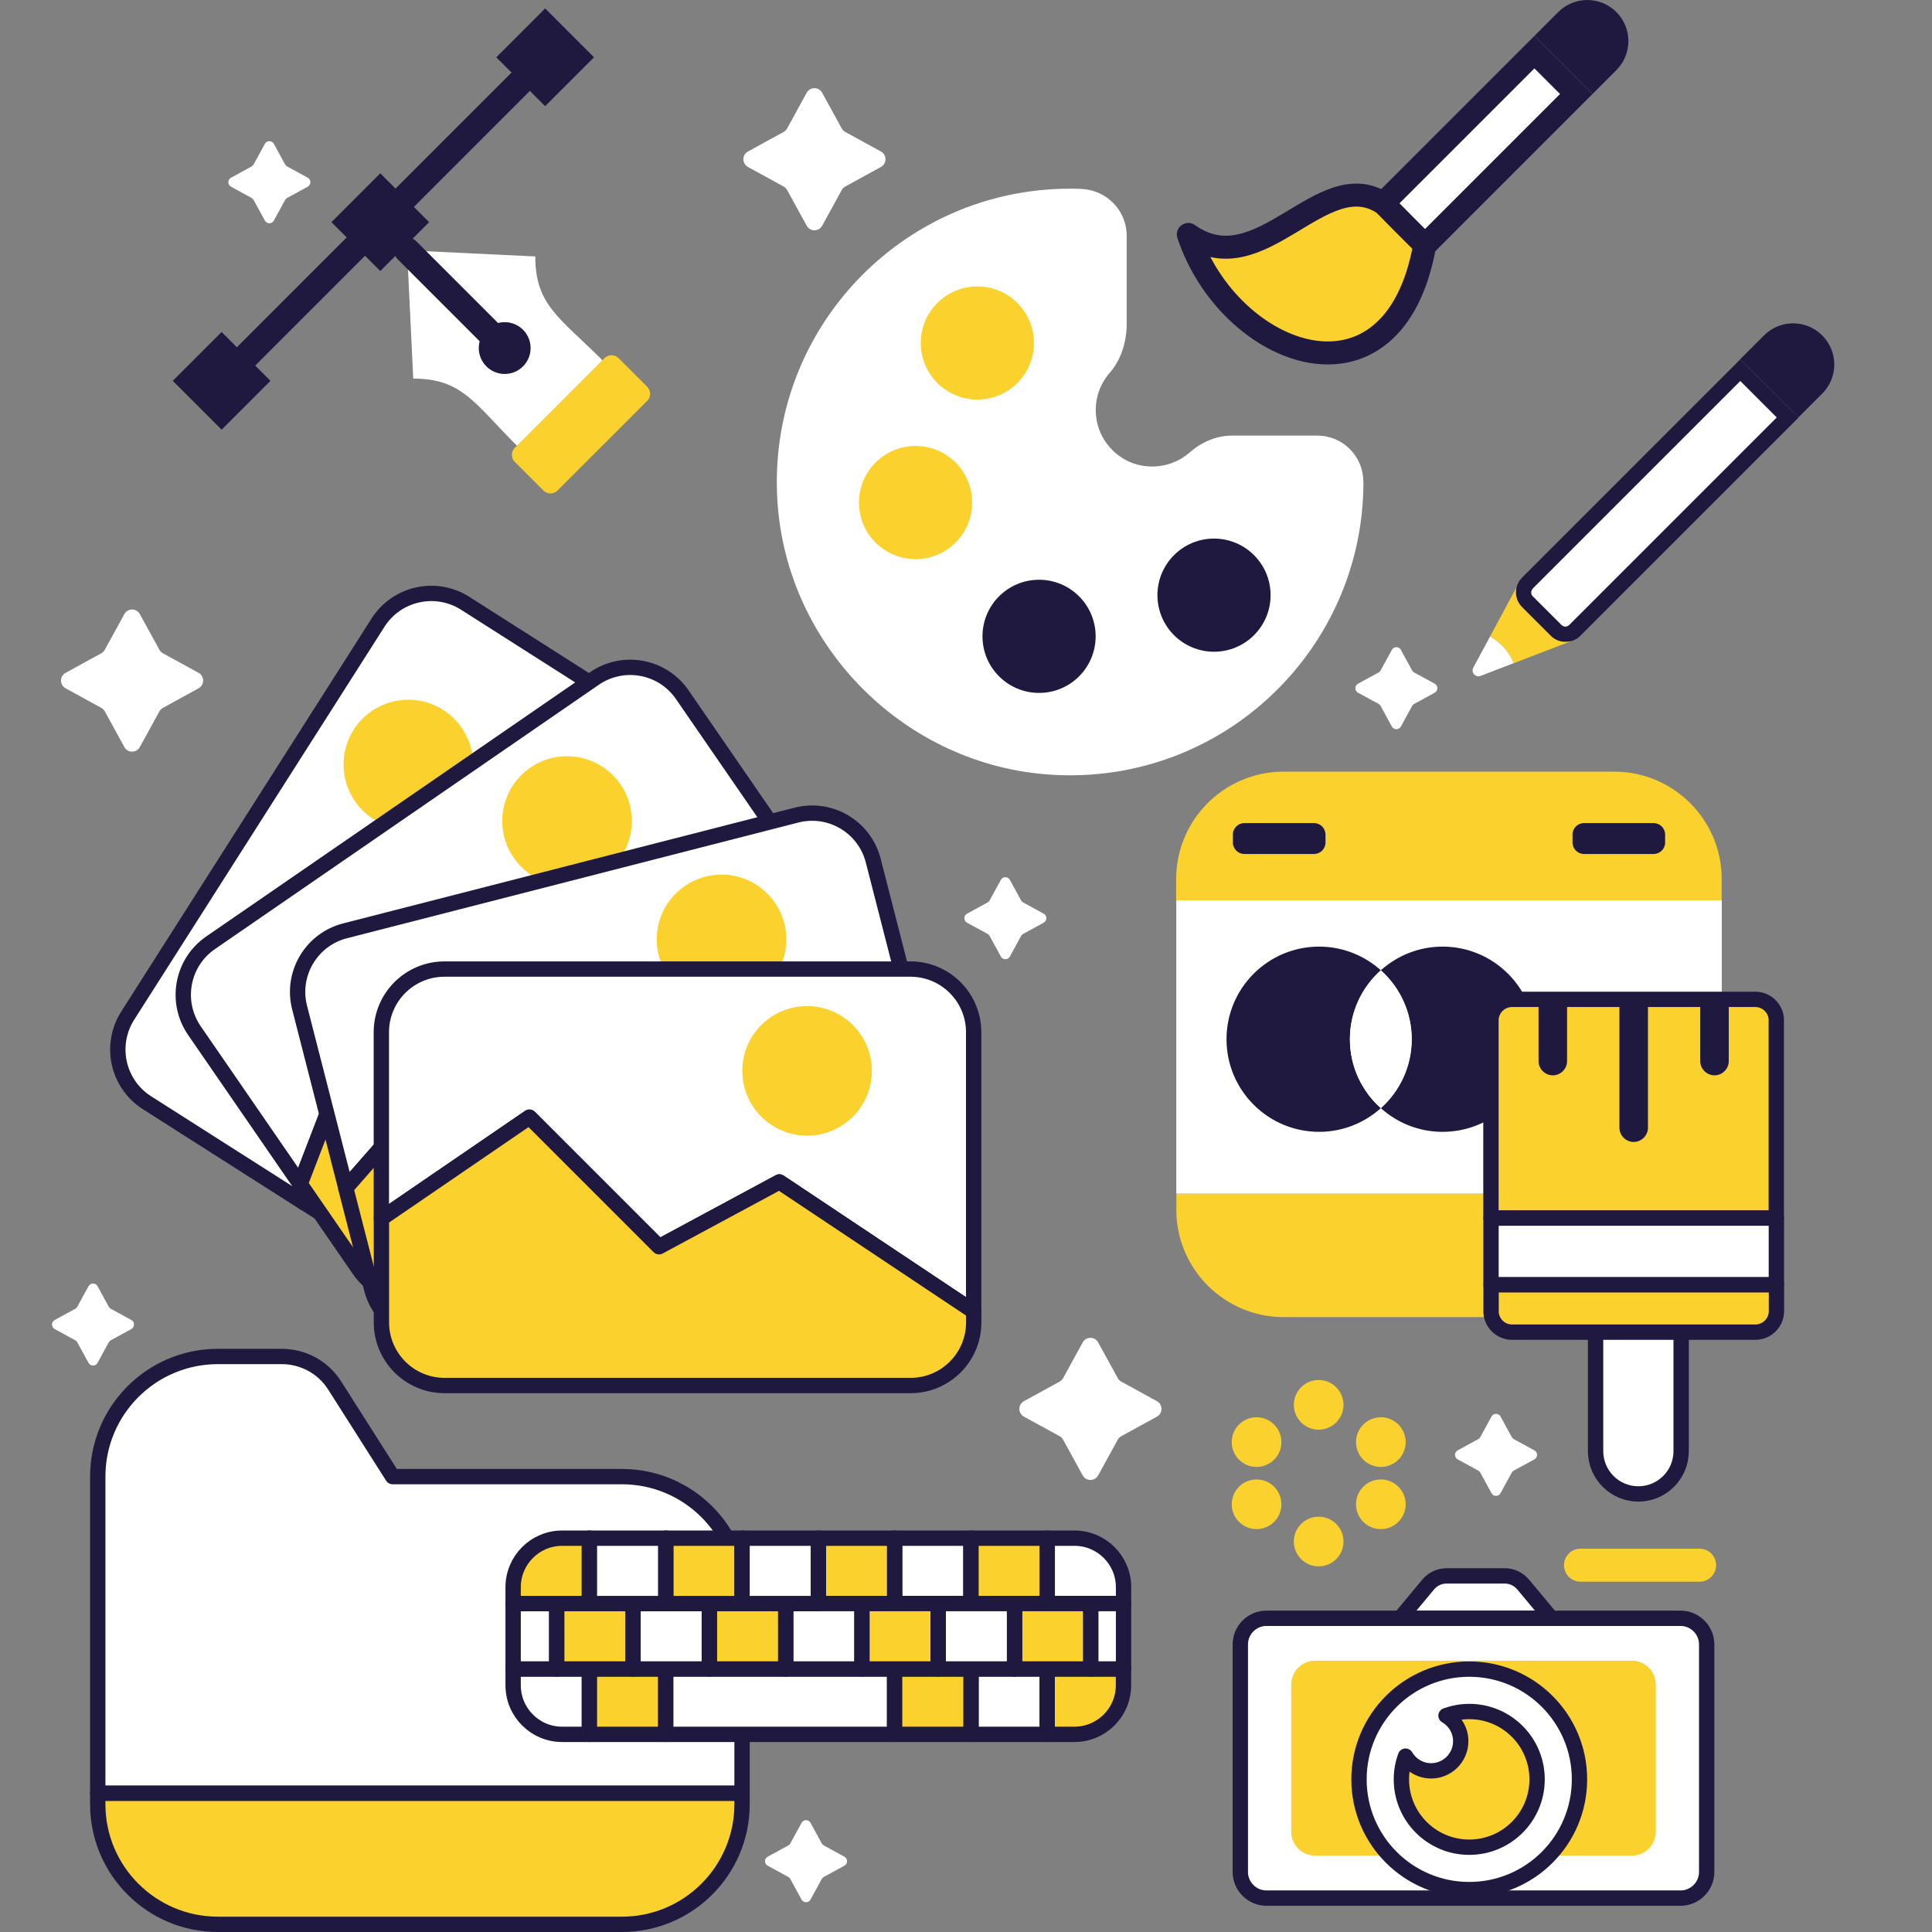 <svg width="252" height="252" viewBox="0 0 252 252" fill="none" xmlns="http://www.w3.org/2000/svg">
    <rect x="0" y="0" width="252" height="252" fill="#808080" stroke="none"/>
    <g clip-path="url(#clip0_175_918)">
        <g clip-path="url(#clip1_175_918)">
            <path
                d="M177.82 62.8C177.82 59.5 175.14 56.82 171.84 56.82H160.68C158.61 56.82 156.69 57.69 155.13 59.05C153.57 60.41 151.31 61.16 148.93 60.73C145.98 60.2 143.58 57.8 143.05 54.85C142.62 52.47 143.33 50.26 144.73 48.65C146.26 46.89 146.96 44.56 146.96 42.22V30.75C146.96 27.44 144.32 24.76 141.01 24.64C140.54 24.62 140.06 24.61 139.58 24.61C117.64 24.61 100.02 43.07 101.4 65.31C102.58 84.36 118.09 99.87 137.14 101.05C159.38 102.43 177.84 84.8 177.84 62.87V62.81L177.82 62.8Z"
                fill="white" />
            <path
                d="M127.48 52.12C131.556 52.12 134.86 48.816 134.86 44.74C134.86 40.664 131.556 37.36 127.48 37.36C123.404 37.36 120.1 40.664 120.1 44.74C120.1 48.816 123.404 52.12 127.48 52.12Z"
                fill="#FBD12E" />
            <path
                d="M119.42 72.93C123.496 72.93 126.8 69.626 126.8 65.55C126.8 61.474 123.496 58.17 119.42 58.17C115.344 58.17 112.04 61.474 112.04 65.55C112.04 69.626 115.344 72.93 119.42 72.93Z"
                fill="#FBD12E" />
            <path
                d="M135.53 90.38C139.606 90.38 142.91 87.076 142.91 83C142.91 78.924 139.606 75.62 135.53 75.62C131.454 75.62 128.15 78.924 128.15 83C128.15 87.076 131.454 90.38 135.53 90.38Z"
                fill="#1F1940" />
            <path
                d="M158.35 85.01C162.426 85.01 165.73 81.706 165.73 77.63C165.73 73.554 162.426 70.25 158.35 70.25C154.274 70.25 150.97 73.554 150.97 77.63C150.97 81.706 154.274 85.01 158.35 85.01Z"
                fill="#1F1940" />
            <path
                d="M153.43 157.78C153.43 165.52 159.71 171.8 167.45 171.8H210.57C218.31 171.8 224.59 165.52 224.59 157.78V155.69H153.44V157.78H153.43Z"
                fill="#FBD12E" />
            <path d="M224.58 117.431H153.43V155.691H224.58V117.431Z" fill="white" />
            <path
                d="M224.57 114.67C224.57 106.93 218.29 100.65 210.55 100.65H167.43C159.69 100.65 153.41 106.93 153.41 114.67V117.43H224.56V114.67H224.57Z"
                fill="#FBD12E" />
            <path
                d="M171.39 107.36H162.31C161.481 107.36 160.81 108.032 160.81 108.86V109.89C160.81 110.719 161.481 111.39 162.31 111.39H171.39C172.218 111.39 172.89 110.719 172.89 109.89V108.86C172.89 108.032 172.218 107.36 171.39 107.36Z"
                fill="#1F1940" />
            <path
                d="M215.69 107.36H206.61C205.781 107.36 205.11 108.032 205.11 108.86V109.89C205.11 110.719 205.781 111.39 206.61 111.39H215.69C216.518 111.39 217.19 110.719 217.19 109.89V108.86C217.19 108.032 216.518 107.36 215.69 107.36Z"
                fill="#1F1940" />
            <path
                d="M219.29 157.641H208.12V189.281C208.12 192.361 210.62 194.861 213.7 194.861C216.78 194.861 219.28 192.361 219.28 189.281V157.641H219.29Z"
                fill="white" stroke="#1F1940" stroke-width="2" stroke-linejoin="round" />
            <path
                d="M176.08 135.551C176.08 131.981 177.64 128.771 180.11 126.561C177.97 124.641 175.15 123.471 172.06 123.471C165.39 123.471 159.98 128.881 159.98 135.551C159.98 142.221 165.39 147.631 172.06 147.631C175.16 147.631 177.98 146.451 180.11 144.541C177.64 142.331 176.08 139.131 176.08 135.551Z"
                fill="#1F1940" />
            <path
                d="M188.16 123.471C185.06 123.471 182.24 124.651 180.11 126.561C182.58 128.771 184.14 131.971 184.14 135.551C184.14 139.131 182.58 142.331 180.11 144.541C182.25 146.461 185.07 147.631 188.16 147.631C194.83 147.631 200.24 142.221 200.24 135.551C200.24 128.881 194.83 123.471 188.16 123.471Z"
                fill="#1F1940" />
            <path
                d="M184.13 135.551C184.13 131.981 182.57 128.771 180.1 126.561C177.63 128.771 176.07 131.971 176.07 135.551C176.07 139.131 177.63 142.331 180.1 144.541C182.57 142.331 184.13 139.131 184.13 135.551Z"
                fill="white" />
            <path
                d="M194.48 171.011C194.48 172.531 195.71 173.761 197.24 173.761H228.95C230.47 173.761 231.71 172.531 231.71 171.011V167.561H194.49V171.011H194.48Z"
                fill="#FBD12E" stroke="#1F1940" stroke-width="2" stroke-linejoin="round" />
            <path
                d="M231.7 133.101C231.7 131.581 230.47 130.351 228.94 130.351H197.23C195.71 130.351 194.47 131.581 194.47 133.101V158.881H231.69V133.101H231.7Z"
                fill="#FBD12E" stroke="#1F1940" stroke-width="2" stroke-linejoin="round" />
            <path d="M231.7 158.881H194.48V167.561H231.7V158.881Z" fill="white" stroke="#1F1940"
                stroke-width="2" stroke-linejoin="round" />
            <path
                d="M200.68 130.341V138.401C200.68 139.421 201.52 140.261 202.54 140.261C203.56 140.261 204.4 139.421 204.4 138.401V130.341H200.68Z"
                fill="#1F1940" />
            <path
                d="M211.23 130.341V147.091C211.23 148.111 212.07 148.951 213.09 148.951C214.11 148.951 214.95 148.111 214.95 147.091V130.341H211.23Z"
                fill="#1F1940" />
            <path
                d="M221.77 130.341V138.401C221.77 139.421 222.61 140.261 223.63 140.261C224.65 140.261 225.49 139.421 225.49 138.401V130.341H221.77Z"
                fill="#1F1940" />
            <path
                d="M62.23 128.33L63.53 110.56L91.4 98.26L60.68 78.69C56.84 76.25 51.75 77.38 49.31 81.21L16.66 132.47C14.22 136.31 15.34 141.4 19.18 143.84L39.67 156.89L38.9 133.5L62.23 128.33Z"
                fill="white" stroke="#1F1940" stroke-width="2" stroke-linejoin="round" />
            <path
                d="M63.53 110.55L62.23 128.32L38.9 133.49L39.67 156.88L51.1 164.16C54.94 166.6 60.03 165.47 62.47 161.64L95.12 110.38C97.56 106.54 96.44 101.45 92.6 99.01L91.4 98.25L63.53 110.55Z"
                fill="#FBD12E" stroke="#1F1940" stroke-width="2" stroke-linejoin="round" />
            <path
                d="M53.26 108.171C57.927 108.171 61.71 104.387 61.71 99.721C61.71 95.054 57.927 91.27 53.26 91.27C48.593 91.27 44.81 95.054 44.81 99.721C44.81 104.387 48.593 108.171 53.26 108.171Z"
                fill="#FBD12E" />
            <path
                d="M71.06 136.93L79.19 121.07L109.65 120.61L88.99 90.61C86.41 86.86 81.28 85.92 77.53 88.5L27.47 122.97C23.72 125.55 22.78 130.68 25.36 134.43L39.14 154.44L47.55 132.6L71.05 136.93H71.06Z"
                fill="white" stroke="#1F1940" stroke-width="2" stroke-linejoin="round" />
            <path
                d="M79.19 121.07L71.06 136.93L47.56 132.6L39.15 154.44L46.84 165.6C49.42 169.35 54.55 170.29 58.3 167.71L108.36 133.24C112.11 130.66 113.05 125.53 110.47 121.78L109.66 120.61L79.2 121.07H79.19Z"
                fill="#FBD12E" stroke="#1F1940" stroke-width="2" stroke-linejoin="round" />
            <path
                d="M73.96 115.541C78.627 115.541 82.41 111.757 82.41 107.091C82.41 102.424 78.627 98.641 73.96 98.641C69.293 98.641 65.51 102.424 65.51 107.091C65.51 111.757 69.293 115.541 73.96 115.541Z"
                fill="#FBD12E" />
            <path
                d="M81.1 149.54L94.2 137.46L122.95 147.53L113.9 112.25C112.77 107.84 108.28 105.19 103.88 106.32L45.01 121.41C40.6 122.54 37.95 127.03 39.08 131.43L45.11 154.96L60.54 137.36L81.11 149.53L81.1 149.54Z"
                fill="white" stroke="#1F1940" stroke-width="2" stroke-linejoin="round" />
            <path
                d="M94.2 137.46L81.1 149.54L60.53 137.37L45.1 154.97L48.47 168.1C49.6 172.51 54.09 175.16 58.49 174.03L117.36 158.94C121.77 157.81 124.42 153.32 123.29 148.92L122.94 147.54L94.19 137.47L94.2 137.46Z"
                fill="#FBD12E" stroke="#1F1940" stroke-width="2" stroke-linejoin="round" />
            <path
                d="M94.11 130.98C98.777 130.98 102.56 127.197 102.56 122.53C102.56 117.863 98.777 114.08 94.11 114.08C89.443 114.08 85.66 117.863 85.66 122.53C85.66 127.197 89.443 130.98 94.11 130.98Z"
                fill="#FBD12E" />
            <path
                d="M85.96 162.62L101.65 154.17L127 171.07V134.64C127 130.09 123.31 126.4 118.76 126.4H57.98C53.43 126.4 49.74 130.09 49.74 134.64V158.93L69.05 145.72L85.95 162.62H85.96Z"
                fill="white" stroke="#1F1940" stroke-width="2" stroke-linejoin="round" />
            <path
                d="M101.65 154.171L85.96 162.621L69.06 145.721L49.75 158.931V172.481C49.75 177.031 53.44 180.721 57.99 180.721H118.77C123.32 180.721 127.01 177.031 127.01 172.481V171.061L101.66 154.161L101.65 154.171Z"
                fill="#FBD12E" stroke="#1F1940" stroke-width="2" stroke-linejoin="round" />
            <path
                d="M105.27 148.13C109.937 148.13 113.72 144.347 113.72 139.68C113.72 135.014 109.937 131.23 105.27 131.23C100.603 131.23 96.82 135.014 96.82 139.68C96.82 144.347 100.603 148.13 105.27 148.13Z"
                fill="#FBD12E" />
            <path opacity="0.44"
                d="M205.12 83.55C205.12 83.55 205.2 83.52 205.24 83.5L205.12 83.55Z" fill="white" />
            <path
                d="M204.17 82.72C203.72 82.72 203.29 82.54 202.97 82.22L199.21 78.46C198.79 78.04 198.63 77.45 198.76 76.86C198.83 76.56 198.97 76.29 199.18 76.07C199.2 76.05 199.22 76.03 199.24 76L226.98 48.26L233.16 54.44L205.39 82.21C205.24 82.36 205.06 82.48 204.85 82.57L204.77 82.6C204.58 82.67 204.38 82.71 204.18 82.71L204.17 82.72Z"
                fill="white" />
            <path
                d="M226.98 49.68L231.75 54.45L206.44 79.76L204.68 81.52C204.63 81.57 204.56 81.62 204.48 81.66L204.43 81.68C204.35 81.71 204.26 81.73 204.17 81.73C204.04 81.73 203.85 81.69 203.68 81.53L199.92 77.77C199.75 77.6 199.68 77.35 199.74 77.11C199.77 76.99 199.83 76.88 199.91 76.79C199.94 76.76 199.97 76.73 200 76.69L202.77 73.92L226.99 49.7M226.99 46.87L201.36 72.51L198.51 75.36C198.51 75.36 198.48 75.4 198.47 75.41C198.13 75.77 197.9 76.2 197.8 76.66C197.6 77.54 197.83 78.5 198.52 79.19L202.28 82.95C202.81 83.48 203.5 83.74 204.19 83.74C204.51 83.74 204.84 83.68 205.14 83.57L205.26 83.52C205.57 83.39 205.86 83.2 206.11 82.95L207.87 81.19L234.59 54.47L227 46.88L226.99 46.87Z"
                fill="#1F1940" />
            <path
                d="M197.43 86.51L205.13 83.55C204.17 83.91 203.04 83.71 202.27 82.93L198.51 79.17C197.82 78.48 197.59 77.52 197.79 76.64L194.35 83.03C195.75 83.79 196.85 85.01 197.43 86.51Z"
                fill="#FBD12E" />
            <path
                d="M197.43 86.51C196.85 85.01 195.75 83.79 194.35 83.03L192.17 87.08C191.83 87.71 192.46 88.42 193.12 88.16L197.43 86.5V86.51Z"
                fill="white" />
            <path
                d="M237.68 43.75C235.58 41.65 232.18 41.65 230.09 43.75L226.98 46.86L234.57 54.45L237.68 51.34C239.78 49.24 239.78 45.84 237.68 43.75Z"
                fill="#1F1940" />
            <path
                d="M53.89 49.38C60.26 49.38 61.85 52.56 67.43 58.14L73.8 53.36L78.58 46.99C73.01 41.42 69.82 39.82 69.82 33.45L53.1 32.65L53.9 49.37L53.89 49.38Z"
                fill="white" />
            <path
                d="M65.83 48.779C67.696 48.779 69.21 47.266 69.21 45.4C69.21 43.533 67.696 42.02 65.83 42.02C63.963 42.02 62.45 43.533 62.45 45.4C62.45 47.266 63.963 48.779 65.83 48.779Z"
                fill="#1F1940" />
            <path
                d="M66.23 45.79C65.57 46.45 64.5 46.45 63.84 45.79L51.9 33.85C51.24 33.19 51.24 32.12 51.9 31.46C52.56 30.8 53.63 30.8 54.29 31.46L66.23 43.4C66.89 44.06 66.89 45.13 66.23 45.79Z"
                fill="#1F1940" />
            <path
                d="M72.3 8.67L30.1 50.87C29.44 51.53 28.37 51.53 27.71 50.87C27.05 50.21 27.05 49.14 27.71 48.48L69.91 6.28C70.57 5.62 71.64 5.62 72.3 6.28C72.96 6.94 72.96 8.01 72.3 8.67Z"
                fill="#1F1940" />
            <path
                d="M22.535 49.676L28.907 56.047L35.278 49.676L28.907 43.305L22.535 49.676Z"
                fill="#1F1940" />
            <path
                d="M43.231 28.976L49.602 35.347L55.973 28.976L49.602 22.605L43.231 28.976Z"
                fill="#1F1940" />
            <path
                d="M64.736 7.476L71.107 13.847L77.478 7.476L71.107 1.105L64.736 7.476Z"
                fill="#1F1940" />
            <path
                d="M67.15 60.248L70.883 63.981C71.391 64.489 72.214 64.489 72.722 63.981L84.418 52.286C84.925 51.778 84.925 50.955 84.418 50.447L80.684 46.714C80.176 46.206 79.353 46.206 78.846 46.714L67.15 58.409C66.642 58.917 66.642 59.74 67.15 60.248Z"
                fill="#FBD12E" />
            <path opacity="0.44"
                d="M73.13 209.7C73.13 209.7 73.21 209.67 73.26 209.65L73.13 209.7Z"
                fill="white" />
            <path
                d="M64.96 212.841L73.13 209.701C72.11 210.081 70.92 209.871 70.09 209.051L66.1 205.061C65.37 204.331 65.12 203.311 65.34 202.381L61.69 209.161C63.18 209.961 64.35 211.261 64.96 212.851V212.841Z"
                fill="white" />
            <path
                d="M64.96 212.84C64.35 211.25 63.18 209.95 61.69 209.15L59.37 213.45C59.01 214.12 59.68 214.87 60.38 214.6L64.95 212.84H64.96Z"
                fill="white" />
            <path
                d="M96.79 208.271C96.79 199.621 89.77 192.601 81.12 192.601H51.21L43.65 180.711C42.15 178.351 39.55 176.931 36.76 176.931H28.42C19.77 176.931 12.75 183.951 12.75 192.601V233.911H96.79V208.271Z"
                fill="white" stroke="#1F1940" stroke-width="2" stroke-linejoin="round" />
            <path
                d="M12.75 233.911V235.331C12.75 243.981 19.77 251.001 28.42 251.001H81.12C89.77 251.001 96.79 243.981 96.79 235.331V233.911H12.75Z"
                fill="#FBD12E" stroke="#1F1940" stroke-width="2" stroke-linejoin="round" />
            <path
                d="M198.66 206.67C198.07 205.96 197.19 205.55 196.27 205.55H188.68C187.76 205.55 186.88 205.96 186.29 206.67L182.62 211.08H202.34L198.67 206.67H198.66Z"
                fill="white" stroke="#1F1940" stroke-width="2" stroke-linejoin="round" />
            <path
                d="M219.19 211.08H165.2C163.31 211.08 161.78 212.61 161.78 214.5V244.16C161.78 246.05 163.31 247.58 165.2 247.58H219.19C221.08 247.58 222.61 246.05 222.61 244.16V214.5C222.61 212.61 221.08 211.08 219.19 211.08Z"
                fill="white" stroke="#1F1940" stroke-width="2" stroke-linejoin="round" />
            <path
                d="M212.85 216.609H171.54C169.817 216.609 168.42 218.006 168.42 219.729V238.919C168.42 240.643 169.817 242.039 171.54 242.039H212.85C214.573 242.039 215.97 240.643 215.97 238.919V219.729C215.97 218.006 214.573 216.609 212.85 216.609Z"
                fill="#FBD12E" />
            <path
                d="M191.64 246.47C199.582 246.47 206.02 240.032 206.02 232.09C206.02 224.148 199.582 217.71 191.64 217.71C183.698 217.71 177.26 224.148 177.26 232.09C177.26 240.032 183.698 246.47 191.64 246.47Z"
                fill="white" stroke="#1F1940" stroke-width="2" stroke-linejoin="round" />
            <path
                d="M221.68 202H206.16C204.967 202 204 202.965 204 204.155C204 205.345 204.967 206.31 206.16 206.31H221.68C222.873 206.31 223.84 205.345 223.84 204.155C223.84 202.965 222.873 202 221.68 202Z"
                fill="#FBD12E" />
            <path
                d="M172 186.48C173.789 186.48 175.24 185.029 175.24 183.24C175.24 181.451 173.789 180 172 180C170.211 180 168.76 181.451 168.76 183.24C168.76 185.029 170.211 186.48 172 186.48Z"
                fill="#FBD12E" />
            <path
                d="M172 204.31C173.789 204.31 175.24 202.859 175.24 201.07C175.24 199.281 173.789 197.83 172 197.83C170.211 197.83 168.76 199.281 168.76 201.07C168.76 202.859 170.211 204.31 172 204.31Z"
                fill="#FBD12E" />
            <path
                d="M163.9 199.45C165.689 199.45 167.14 197.999 167.14 196.21C167.14 194.42 165.689 192.97 163.9 192.97C162.11 192.97 160.66 194.42 160.66 196.21C160.66 197.999 162.11 199.45 163.9 199.45Z"
                fill="#FBD12E" />
            <path
                d="M180.11 199.45C181.899 199.45 183.35 197.999 183.35 196.21C183.35 194.42 181.899 192.97 180.11 192.97C178.32 192.97 176.87 194.42 176.87 196.21C176.87 197.999 178.32 199.45 180.11 199.45Z"
                fill="#FBD12E" />
            <path
                d="M163.9 191.34C165.689 191.34 167.14 189.89 167.14 188.1C167.14 186.311 165.689 184.86 163.9 184.86C162.11 184.86 160.66 186.311 160.66 188.1C160.66 189.89 162.11 191.34 163.9 191.34Z"
                fill="#FBD12E" />
            <path
                d="M180.11 191.34C181.899 191.34 183.35 189.89 183.35 188.1C183.35 186.311 181.899 184.86 180.11 184.86C178.32 184.86 176.87 186.311 176.87 188.1C176.87 189.89 178.32 191.34 180.11 191.34Z"
                fill="#FBD12E" />
            <path
                d="M191.64 223.24C190.57 223.24 189.56 223.44 188.61 223.78C189.76 224.45 190.53 225.68 190.53 227.11C190.53 229.25 188.8 230.98 186.66 230.98C185.24 230.98 184.01 230.2 183.33 229.06C182.98 230.01 182.79 231.02 182.79 232.09C182.79 236.98 186.75 240.94 191.64 240.94C196.53 240.94 200.49 236.98 200.49 232.09C200.49 227.2 196.53 223.24 191.64 223.24Z"
                fill="#FBD12E" stroke="#1F1940" stroke-width="2" stroke-linejoin="round" />
            <path d="M126.64 200.631H116.69V209.161H126.64V200.631Z" fill="white" stroke="#1F1940"
                stroke-width="2" stroke-linejoin="round" />
            <path d="M136.6 200.631H126.65V209.161H136.6V200.631Z" fill="#FBD12E" stroke="#1F1940"
                stroke-width="2" stroke-linejoin="round" />
            <path d="M116.69 200.631H106.74V209.161H116.69V200.631Z" fill="#FBD12E" stroke="#1F1940"
                stroke-width="2" stroke-linejoin="round" />
            <path
                d="M146.55 209.161V207.031C146.55 203.501 143.69 200.631 140.15 200.631H136.6V209.161H146.55Z"
                fill="white" stroke="#1F1940" stroke-width="2" stroke-linejoin="round" />
            <path
                d="M72.62 217.69H66.93V219.82C66.93 223.35 69.79 226.22 73.33 226.22H76.88V217.69H72.61H72.62Z"
                fill="white" stroke="#1F1940" stroke-width="2" stroke-linejoin="round" />
            <path d="M82.57 217.69H76.88V226.22H86.84V217.69H82.57Z" fill="#FBD12E"
                stroke="#1F1940" stroke-width="2" stroke-linejoin="round" />
            <path d="M112.43 217.69H102.48H92.52H86.84V226.22H116.69V217.69H112.43Z"
                fill="white" stroke="#1F1940" stroke-width="2" stroke-linejoin="round" />
            <path d="M132.33 217.69H126.65V226.22H136.6V217.69H132.33Z" fill="white"
                stroke="#1F1940" stroke-width="2" stroke-linejoin="round" />
            <path
                d="M142.28 217.69H136.59V226.22H140.14C143.67 226.22 146.54 223.36 146.54 219.82V217.69H142.27H142.28Z"
                fill="#FBD12E" stroke="#1F1940" stroke-width="2" stroke-linejoin="round" />
            <path d="M122.38 217.69H116.69V226.22H126.65V217.69H122.38Z" fill="#FBD12E"
                stroke="#1F1940" stroke-width="2" stroke-linejoin="round" />
            <path d="M106.74 209.161H102.48V217.691H112.43V209.161H106.74Z" fill="white"
                stroke="#1F1940" stroke-width="2" stroke-linejoin="round" />
            <path d="M72.62 209.161H66.93V217.691H72.62V209.161Z" fill="white"
                stroke="#1F1940" stroke-width="2" stroke-linejoin="round" />
            <path d="M96.79 209.161H92.52V217.691H102.48V209.161H96.79Z" fill="#FBD12E"
                stroke="#1F1940" stroke-width="2" stroke-linejoin="round" />
            <path d="M76.88 209.161H72.62V217.691H82.57V209.161H76.88Z" fill="#FBD12E"
                stroke="#1F1940" stroke-width="2" stroke-linejoin="round" />
            <path d="M86.84 209.161H82.57V217.691H92.52V209.161H86.84Z" fill="white"
                stroke="#1F1940" stroke-width="2" stroke-linejoin="round" />
            <path d="M136.6 209.161H132.33V217.691H142.28V209.161H136.6Z" fill="#FBD12E"
                stroke="#1F1940" stroke-width="2" stroke-linejoin="round" />
            <path d="M116.69 209.161H112.43V217.691H122.38V209.161H116.69Z" fill="#FBD12E"
                stroke="#1F1940" stroke-width="2" stroke-linejoin="round" />
            <path d="M146.55 209.161H142.28V217.691H146.55V209.161Z" fill="white" stroke="#1F1940"
                stroke-width="2" stroke-linejoin="round" />
            <path d="M126.65 209.161H122.38V217.691H132.33V209.161H126.65Z" fill="white"
                stroke="#1F1940" stroke-width="2" stroke-linejoin="round" />
            <path
                d="M76.88 200.631H73.33C69.8 200.631 66.93 203.491 66.93 207.031V209.161H76.88V200.631Z"
                fill="#FBD12E" stroke="#1F1940" stroke-width="2" stroke-linejoin="round" />
            <path d="M96.79 200.631H86.84V209.161H96.79V200.631Z" fill="#FBD12E"
                stroke="#1F1940" stroke-width="2" stroke-linejoin="round" />
            <path d="M106.74 200.631H96.79V209.161H106.74V200.631Z" fill="white" stroke="#1F1940"
                stroke-width="2" stroke-linejoin="round" />
            <path d="M86.83 200.631H76.88V209.161H86.83V200.631Z" fill="white"
                stroke="#1F1940" stroke-width="2" stroke-linejoin="round" />
            <path
                d="M183.41 33.961C183.09 33.961 182.79 33.841 182.56 33.611L178.8 29.851C178.57 29.621 178.45 29.321 178.45 29.001C178.45 28.681 178.58 28.381 178.8 28.151L200.15 6.801L205.61 12.261L184.26 33.611C184.03 33.841 183.73 33.961 183.41 33.961Z"
                fill="white" />
            <path
                d="M200.14 8.921L203.48 12.261L183.4 32.341L180.06 29.001L200.14 8.921ZM200.14 4.681L177.73 27.091C176.67 28.151 176.67 29.861 177.73 30.911L181.49 34.671C182.02 35.201 182.71 35.461 183.4 35.461C184.09 35.461 184.78 35.201 185.31 34.671L207.72 12.261L200.14 4.681Z"
                fill="#1F1940" />
            <path
                d="M210.83 1.57C208.74 -0.52 205.34 -0.52 203.25 1.57L200.15 4.67L207.73 12.25L210.83 9.15C212.92 7.06 212.92 3.66 210.83 1.57Z"
                fill="#1F1940" />
            <path
                d="M180.47 26.56C172.43 21.2 164.38 37.29 155 30.58C160.36 46.67 181.81 54.71 185.84 31.92C185.52 31.68 180.48 26.56 180.48 26.56H180.47Z"
                fill="#FBD12E" stroke="#1F1940" stroke-width="3" stroke-linejoin="round" />
            <path
                d="M110.25 17.21L114.9 19.76C115.7 20.2 115.7 21.34 114.9 21.78L110.25 24.33C110.06 24.44 109.9 24.59 109.79 24.79L107.24 29.44C106.8 30.24 105.66 30.24 105.22 29.44L102.67 24.79C102.56 24.6 102.41 24.44 102.21 24.33L97.56 21.78C96.76 21.34 96.76 20.2 97.56 19.76L102.21 17.21C102.4 17.1 102.56 16.95 102.67 16.75L105.22 12.1C105.66 11.3 106.8 11.3 107.24 12.1L109.79 16.75C109.9 16.94 110.05 17.1 110.25 17.21Z"
                fill="white" />
            <path
                d="M21.25 85.21L25.9 87.76C26.7 88.2 26.7 89.34 25.9 89.78L21.25 92.33C21.06 92.44 20.9 92.59 20.79 92.79L18.24 97.44C17.8 98.24 16.66 98.24 16.22 97.44L13.67 92.79C13.56 92.6 13.41 92.44 13.21 92.33L8.56 89.78C7.76 89.34 7.76 88.2 8.56 87.76L13.21 85.21C13.4 85.1 13.56 84.95 13.67 84.75L16.22 80.1C16.66 79.3 17.8 79.3 18.24 80.1L20.79 84.75C20.9 84.94 21.05 85.1 21.25 85.21Z"
                fill="white" />
            <path
                d="M146.25 180.21L150.9 182.76C151.7 183.2 151.7 184.34 150.9 184.78L146.25 187.33C146.06 187.44 145.9 187.59 145.79 187.79L143.24 192.44C142.8 193.24 141.66 193.24 141.22 192.44L138.67 187.79C138.56 187.6 138.41 187.44 138.21 187.33L133.56 184.78C132.76 184.34 132.76 183.2 133.56 182.76L138.21 180.21C138.4 180.1 138.56 179.95 138.67 179.75L141.22 175.1C141.66 174.3 142.8 174.3 143.24 175.1L145.79 179.75C145.9 179.94 146.05 180.1 146.25 180.21Z"
                fill="white" />
            <path
                d="M107.45 240.71L110.14 242.18C110.6 242.43 110.6 243.1 110.14 243.35L107.45 244.82C107.34 244.88 107.25 244.97 107.19 245.08L105.72 247.77C105.47 248.23 104.8 248.23 104.55 247.77L103.08 245.08C103.02 244.97 102.93 244.88 102.82 244.82L100.13 243.35C99.67 243.1 99.67 242.43 100.13 242.18L102.82 240.71C102.93 240.65 103.02 240.56 103.08 240.45L104.55 237.76C104.8 237.3 105.47 237.3 105.72 237.76L107.19 240.45C107.25 240.56 107.34 240.65 107.45 240.71Z"
                fill="white" />
            <path
                d="M197.45 187.71L200.14 189.18C200.6 189.43 200.6 190.1 200.14 190.35L197.45 191.82C197.34 191.88 197.25 191.97 197.19 192.08L195.72 194.77C195.47 195.23 194.8 195.23 194.55 194.77L193.08 192.08C193.02 191.97 192.93 191.88 192.82 191.82L190.13 190.35C189.67 190.1 189.67 189.43 190.13 189.18L192.82 187.71C192.93 187.65 193.02 187.56 193.08 187.45L194.55 184.76C194.8 184.3 195.47 184.3 195.72 184.76L197.19 187.45C197.25 187.56 197.34 187.65 197.45 187.71Z"
                fill="white" />
            <path
                d="M184.45 87.71L187.14 89.18C187.6 89.43 187.6 90.1 187.14 90.35L184.45 91.82C184.34 91.88 184.25 91.97 184.19 92.08L182.72 94.77C182.47 95.23 181.8 95.23 181.55 94.77L180.08 92.08C180.02 91.97 179.93 91.88 179.82 91.82L177.13 90.35C176.67 90.1 176.67 89.43 177.13 89.18L179.82 87.71C179.93 87.65 180.02 87.56 180.08 87.45L181.55 84.76C181.8 84.3 182.47 84.3 182.72 84.76L184.19 87.45C184.25 87.56 184.34 87.65 184.45 87.71Z"
                fill="white" />
            <path
                d="M133.45 117.71L136.14 119.18C136.6 119.43 136.6 120.1 136.14 120.35L133.45 121.82C133.34 121.88 133.25 121.97 133.19 122.08L131.72 124.77C131.47 125.23 130.8 125.23 130.55 124.77L129.08 122.08C129.02 121.97 128.93 121.88 128.82 121.82L126.13 120.35C125.67 120.1 125.67 119.43 126.13 119.18L128.82 117.71C128.93 117.65 129.02 117.56 129.08 117.45L130.55 114.76C130.8 114.3 131.47 114.3 131.72 114.76L133.19 117.45C133.25 117.56 133.34 117.65 133.45 117.71Z"
                fill="white" />
            <path
                d="M14.45 170.71L17.14 172.18C17.6 172.43 17.6 173.1 17.14 173.35L14.45 174.82C14.34 174.88 14.25 174.97 14.19 175.08L12.72 177.77C12.47 178.23 11.8 178.23 11.55 177.77L10.08 175.08C10.02 174.97 9.93 174.88 9.82 174.82L7.13 173.35C6.67 173.1 6.67 172.43 7.13 172.18L9.82 170.71C9.93 170.65 10.02 170.56 10.08 170.45L11.55 167.76C11.8 167.3 12.47 167.3 12.72 167.76L14.19 170.45C14.25 170.56 14.34 170.65 14.45 170.71Z"
                fill="white" />
            <path
                d="M37.45 21.71L40.14 23.18C40.6 23.43 40.6 24.1 40.14 24.35L37.45 25.82C37.34 25.88 37.25 25.97 37.19 26.08L35.72 28.77C35.47 29.23 34.8 29.23 34.55 28.77L33.08 26.08C33.02 25.97 32.93 25.88 32.82 25.82L30.13 24.35C29.67 24.1 29.67 23.43 30.13 23.18L32.82 21.71C32.93 21.65 33.02 21.56 33.08 21.45L34.55 18.76C34.8 18.3 35.47 18.3 35.72 18.76L37.19 21.45C37.25 21.56 37.34 21.65 37.45 21.71Z"
                fill="white" />
        </g>
    </g>
    <defs>
        <clipPath id="clip0_175_918">
            <rect width="252" height="252" fill="white" />
        </clipPath>
        <clipPath id="clip1_175_918">
            <rect width="252" height="252.04" fill="white" />
        </clipPath>
    </defs>
</svg>
    